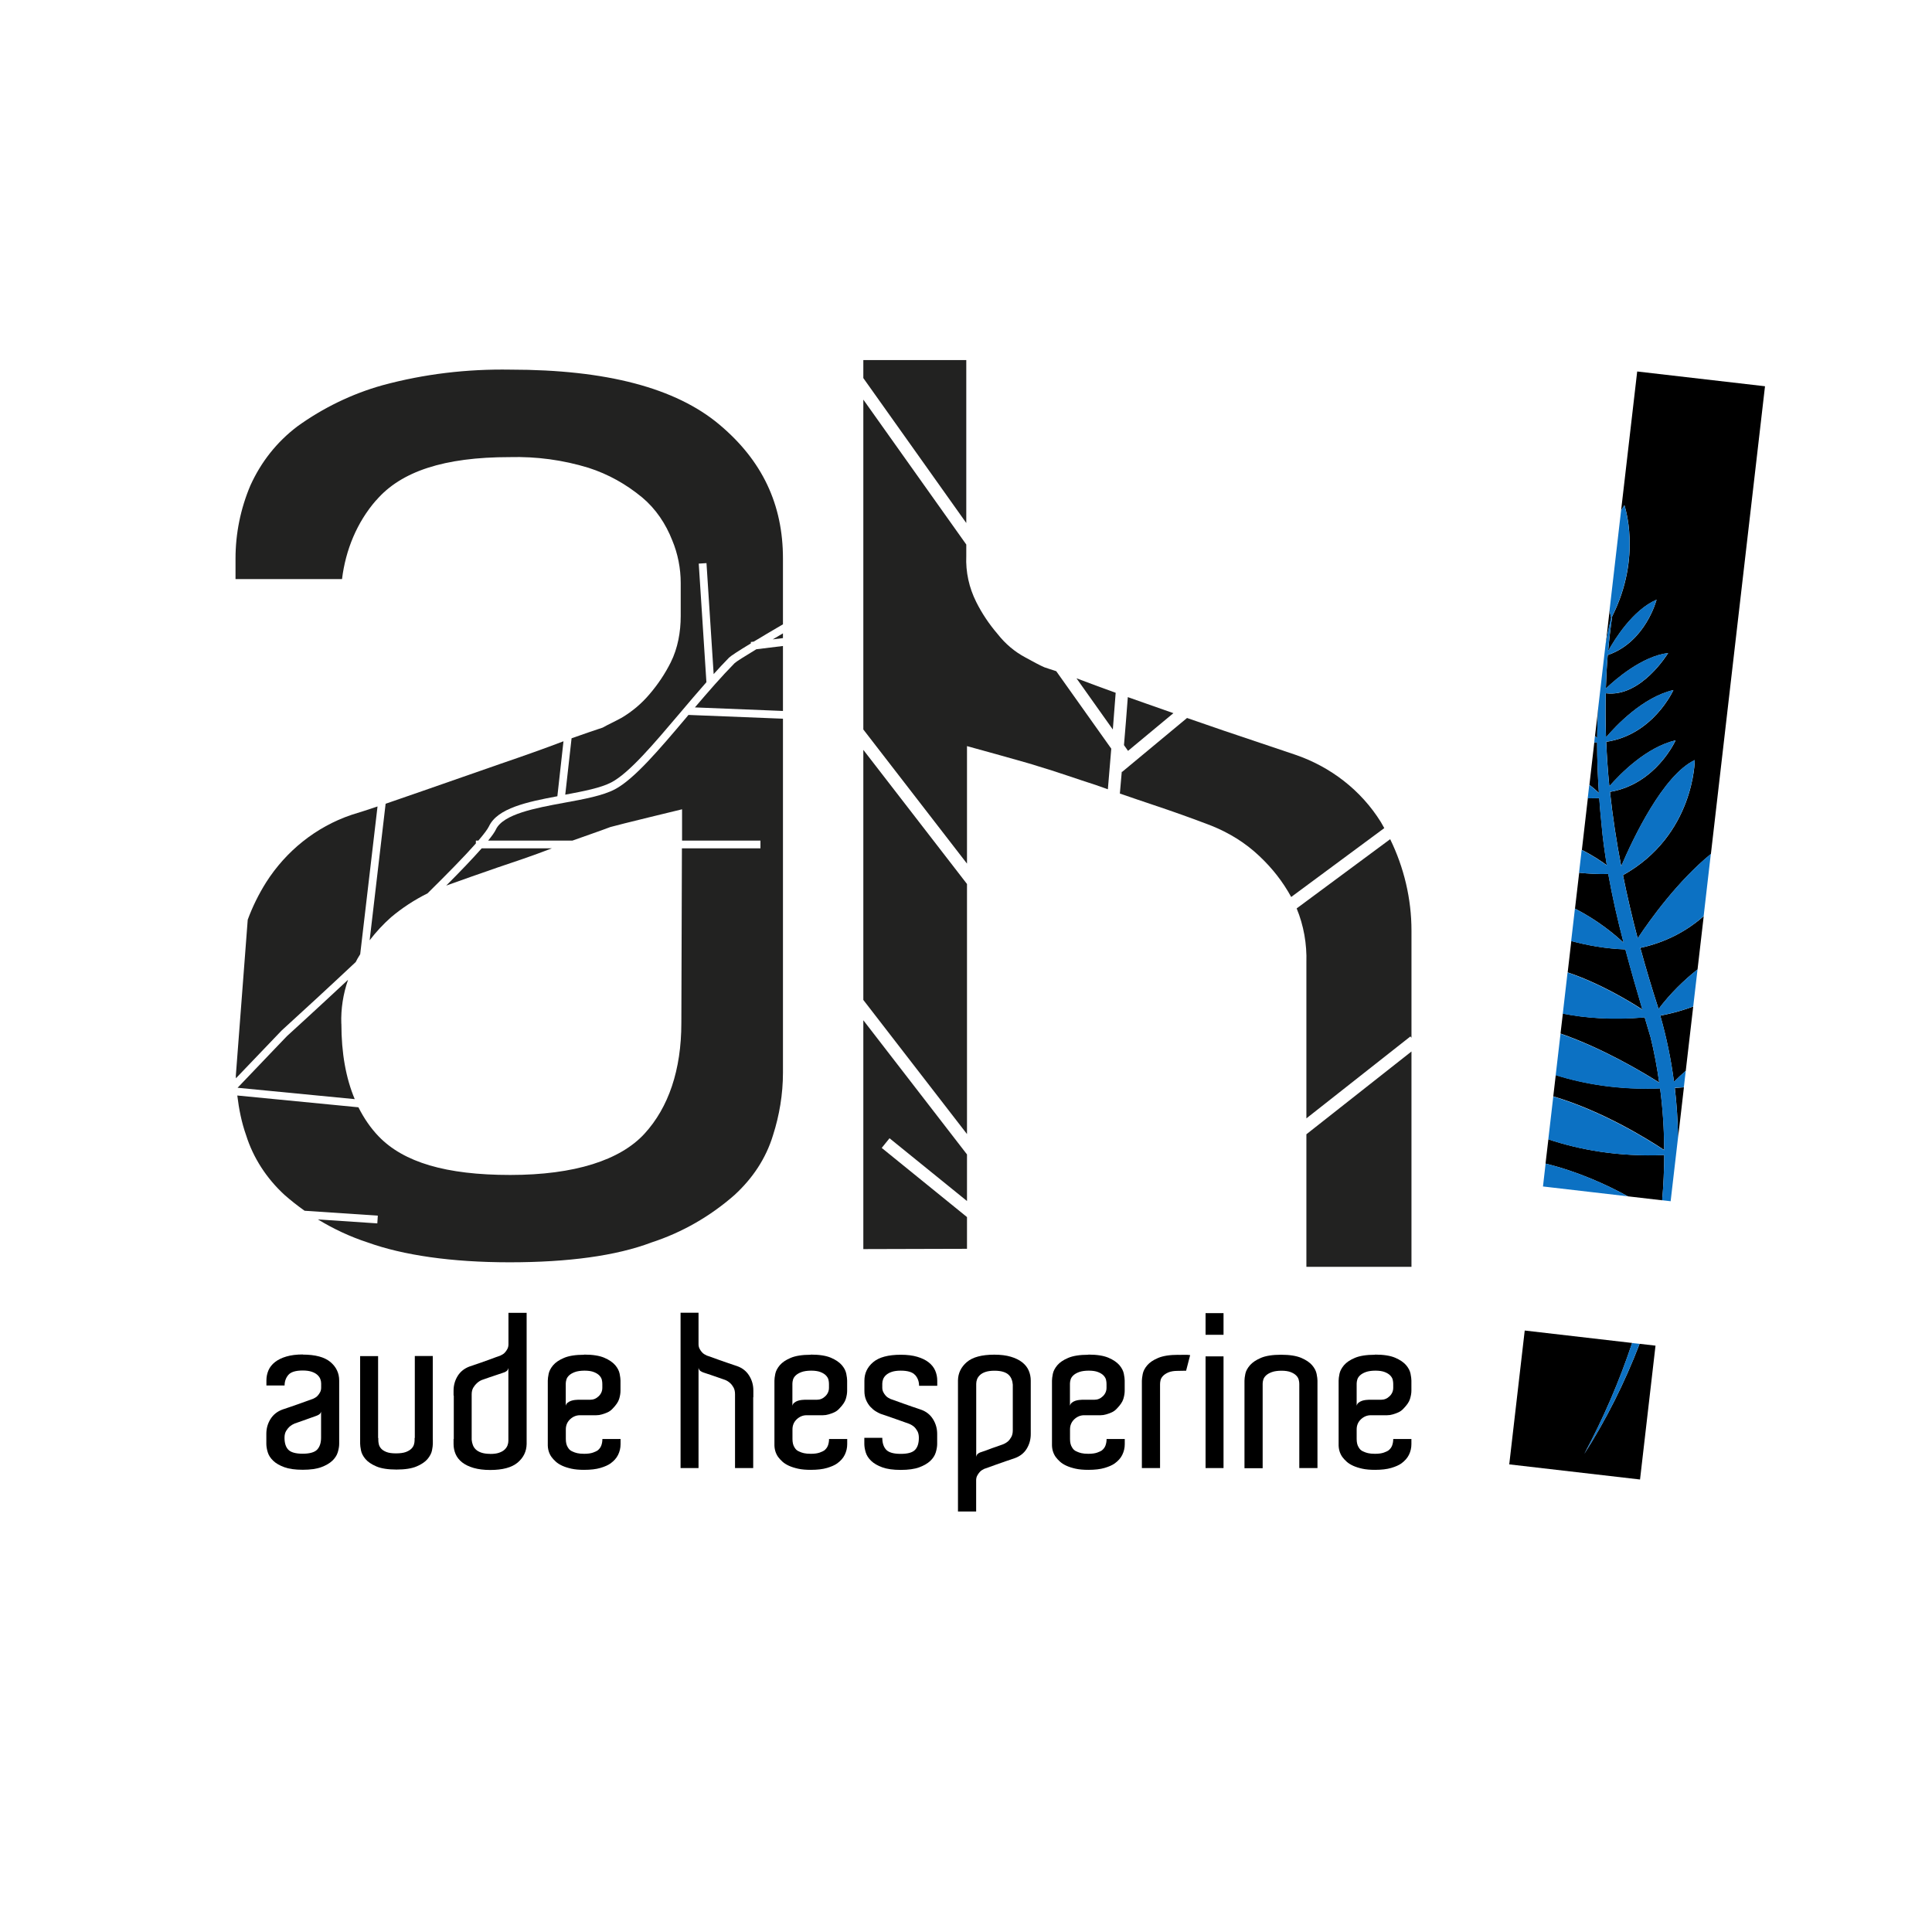 <?xml version="1.0" encoding="UTF-8"?> <svg xmlns="http://www.w3.org/2000/svg" id="Calque_1" data-name="Calque 1" viewBox="0 0 272.1 272.1"><defs><style> .cls-1 { fill: #222221; } .cls-2 { fill: #0c71c3; } </style></defs><g><path d="M42.64,190.78c1.77,0,3.06.35,3.89,1.04.82.69,1.24,1.56,1.24,2.61v8.92c0,.36-.07.76-.2,1.19-.13.43-.39.83-.77,1.19-.38.36-.9.66-1.57.91-.66.24-1.53.36-2.59.36s-1.93-.12-2.59-.36c-.66-.24-1.19-.54-1.57-.91-.38-.36-.64-.76-.77-1.19-.13-.43-.2-.83-.2-1.19v-1.42c0-.76.2-1.46.59-2.08.39-.62.95-1.06,1.67-1.33.36-.12.77-.26,1.24-.42.46-.16.91-.32,1.34-.47.43-.15.81-.29,1.13-.41s.52-.19.6-.21c.08-.04.19-.1.32-.17.13-.07.26-.17.38-.32.12-.14.23-.3.32-.48.09-.18.13-.39.13-.63v-.57c0-.2-.04-.41-.12-.62-.08-.21-.22-.41-.42-.59-.2-.18-.47-.33-.8-.44-.33-.11-.75-.17-1.25-.17-1.01,0-1.68.21-2.03.62s-.53.91-.53,1.49h-2.56v-.72c0-.5.1-.97.29-1.42.19-.44.5-.83.92-1.16.42-.33.95-.59,1.6-.78.64-.19,1.42-.29,2.32-.29ZM45.23,198.77c-.04.2-.14.35-.3.45-.16.1-.31.17-.45.21-.3.1-.63.22-.98.35-.35.13-.68.25-.98.35-.36.12-.7.24-1.03.36-.24.1-.47.24-.69.42-.18.16-.35.37-.5.62-.15.25-.23.57-.23.95,0,.77.18,1.33.54,1.7.36.37,1.04.56,2.02.56s1.69-.2,2.05-.59.54-.95.54-1.67v-3.71Z"></path><path d="M60.96,202.78v.54c0,.24-.04.56-.12.96-.08.4-.29.8-.63,1.21-.34.4-.85.75-1.54,1.04-.68.29-1.63.44-2.83.44s-2.15-.15-2.83-.44c-.68-.29-1.2-.64-1.54-1.04-.34-.4-.55-.81-.63-1.22-.08-.41-.12-.73-.12-.95v-12.33h2.53v11.54h.03v.3c0,.16.02.35.07.57s.16.43.33.62c.17.19.42.35.75.48.33.13.78.19,1.34.19s1.04-.06,1.39-.19c.34-.13.6-.29.78-.47.18-.18.3-.38.36-.59s.09-.4.09-.59v-.33h.03v-11.54h2.53v11.79Z"></path><path d="M74.17,203.38c-.02,1.04-.44,1.91-1.27,2.61-.82.69-2.11,1.04-3.86,1.04-.9,0-1.68-.1-2.34-.29-.65-.19-1.19-.45-1.61-.78-.42-.33-.73-.72-.92-1.16-.19-.44-.29-.91-.29-1.42v-.72h.03v-6.12h-.03v-.69c0-.76.2-1.46.59-2.08.39-.62.96-1.06,1.7-1.33.36-.12.77-.26,1.24-.42.46-.16.9-.32,1.33-.47.42-.15.79-.29,1.11-.41s.52-.19.6-.21c.08-.04.19-.1.32-.17.13-.07.26-.17.38-.32.12-.14.23-.3.32-.48s.14-.39.14-.63v-4.43h2.56v18.48ZM69.04,204.77c.5,0,.92-.05,1.25-.17.33-.11.59-.26.78-.44.19-.18.33-.38.41-.6.08-.22.12-.43.12-.63v-10.28c-.04.22-.14.38-.29.48-.15.1-.31.17-.47.21-.3.1-.63.21-.98.33-.35.12-.68.23-.98.33-.36.12-.7.24-1.03.36-.24.1-.47.25-.69.45-.18.16-.35.37-.5.62s-.23.57-.23.95v6.39c.02.26.08.51.17.75.09.24.23.45.42.63.19.18.45.33.78.44.33.11.74.17,1.22.17Z"></path><path d="M82.27,190.78c1.21,0,2.15.15,2.83.44.68.29,1.19.64,1.54,1.04.34.4.55.81.63,1.22.08.41.12.73.12.95v1.45c0,.34-.06.72-.19,1.15-.13.42-.44.87-.92,1.36-.22.24-.47.42-.75.54-.28.12-.53.21-.75.27-.26.08-.53.12-.81.12h-2.29c-.52,0-.98.19-1.39.57-.4.38-.6.86-.6,1.42v1.36c0,.48.09.86.27,1.15.08.14.17.26.27.36s.25.19.45.27c.16.08.37.15.62.21.25.06.58.09.98.09.52,0,.93-.06,1.24-.17s.51-.21.63-.29c.26-.2.44-.44.54-.72.1-.28.15-.58.15-.9h2.56v.72c0,.54-.12,1.04-.35,1.51s-.59.86-1.07,1.21c-.34.24-.81.45-1.42.63-.6.18-1.37.27-2.29.27-.68,0-1.28-.05-1.78-.16-.5-.11-.94-.25-1.31-.42-.37-.17-.68-.37-.92-.59-.24-.22-.44-.44-.6-.66-.36-.52-.53-1.13-.51-1.81v-8.92c0-.24.04-.56.12-.96.08-.4.29-.8.63-1.21.34-.4.85-.75,1.54-1.04.68-.29,1.63-.44,2.83-.44ZM84.83,195.18v-.27c0-.18-.02-.38-.07-.59s-.17-.41-.35-.6c-.18-.19-.44-.35-.77-.48-.33-.13-.77-.2-1.31-.2s-1.02.07-1.37.2c-.35.13-.62.29-.81.47-.19.18-.32.38-.38.59s-.09.4-.09.56v3.13c.04-.18.13-.33.27-.44s.3-.2.48-.26c.18-.06.36-.1.54-.12.18-.02.32-.03.42-.03h1.72c.46,0,.86-.16,1.21-.5.34-.33.51-.73.51-1.19v-.27Z"></path><path d="M106.08,196.78v9.98h-2.56v-10.4c0-.38-.07-.7-.21-.95-.14-.25-.3-.46-.48-.62-.22-.2-.46-.35-.72-.45-.32-.12-.66-.24-1.03-.36-.3-.1-.62-.21-.96-.33-.34-.12-.67-.23-.99-.33-.14-.04-.29-.11-.45-.21s-.26-.26-.3-.48v14.13h-2.53v-21.88h2.53v4.43c0,.24.05.45.14.63.09.18.2.34.32.48s.25.25.38.32.24.13.32.17c.08.02.28.09.6.21.32.12.69.26,1.11.4.42.15.87.31,1.34.47s.89.3,1.25.42c.72.26,1.28.7,1.67,1.33.39.62.59,1.31.59,2.08v.97Z"></path><path d="M114.19,190.78c1.21,0,2.15.15,2.83.44.68.29,1.19.64,1.54,1.04.34.4.55.81.63,1.22.08.41.12.73.12.95v1.45c0,.34-.06.72-.19,1.15-.13.42-.44.87-.92,1.36-.22.24-.47.42-.75.54-.28.12-.53.21-.75.27-.26.08-.53.12-.81.12h-2.29c-.52,0-.98.19-1.39.57-.4.38-.6.86-.6,1.42v1.36c0,.48.09.86.27,1.15.08.14.17.26.27.36s.25.19.45.27c.16.08.37.15.62.21.25.06.58.09.98.09.52,0,.93-.06,1.24-.17s.51-.21.63-.29c.26-.2.44-.44.54-.72.1-.28.15-.58.15-.9h2.56v.72c0,.54-.12,1.04-.35,1.51s-.59.86-1.07,1.21c-.34.24-.81.45-1.42.63-.6.18-1.37.27-2.29.27-.68,0-1.28-.05-1.78-.16-.5-.11-.94-.25-1.31-.42-.37-.17-.68-.37-.92-.59-.24-.22-.44-.44-.6-.66-.36-.52-.53-1.13-.51-1.81v-8.92c0-.24.04-.56.12-.96.08-.4.29-.8.63-1.21.34-.4.85-.75,1.54-1.04.68-.29,1.63-.44,2.83-.44ZM116.75,195.18v-.27c0-.18-.02-.38-.07-.59s-.17-.41-.35-.6c-.18-.19-.44-.35-.77-.48-.33-.13-.77-.2-1.31-.2s-1.02.07-1.37.2c-.35.13-.62.29-.81.47-.19.18-.32.38-.38.59s-.09.4-.09.56v3.13c.04-.18.13-.33.27-.44s.3-.2.48-.26c.18-.06.36-.1.54-.12.18-.02.32-.03.42-.03h1.72c.46,0,.86-.16,1.21-.5.34-.33.51-.73.51-1.19v-.27Z"></path><path d="M128.88,193.66c-.35-.41-1.03-.62-2.03-.62-.5,0-.92.06-1.25.17s-.6.26-.8.44c-.2.18-.34.38-.42.59-.08.21-.12.42-.12.62v.57c0,.24.05.45.14.63.09.18.2.34.32.48.12.14.25.25.38.32.13.07.24.13.32.17.08.02.28.09.6.21s.7.26,1.13.41c.43.15.88.31,1.34.47.46.16.87.3,1.24.42.72.26,1.28.7,1.67,1.33.39.62.59,1.32.59,2.08v1.42c0,.36-.07.76-.2,1.19-.13.43-.39.83-.77,1.19-.38.36-.9.66-1.57.91-.66.24-1.53.36-2.59.36s-1.93-.12-2.59-.36c-.66-.24-1.19-.54-1.57-.91-.38-.36-.64-.76-.77-1.19-.13-.43-.2-.83-.2-1.19v-.87h2.53c0,.72.18,1.28.54,1.67s1.04.59,2.05.59,1.66-.19,2.02-.56c.36-.37.54-.94.54-1.7,0-.38-.07-.7-.21-.95-.14-.25-.3-.46-.48-.62-.22-.18-.46-.32-.72-.42-.6-.22-1.17-.42-1.69-.6-.46-.16-.91-.32-1.34-.47-.43-.15-.75-.26-.95-.32-.2-.08-.43-.2-.69-.36-.26-.16-.51-.37-.75-.63-.24-.26-.44-.58-.6-.95-.16-.37-.24-.8-.24-1.28v-1.45c0-1.04.41-1.91,1.24-2.61.82-.69,2.12-1.04,3.89-1.04.9,0,1.68.1,2.32.29s1.18.45,1.6.78c.42.33.73.72.92,1.16s.29.91.29,1.42v.72h-2.56c0-.58-.18-1.08-.53-1.49Z"></path><path d="M145.17,201.27v.69c0,.77-.19,1.46-.57,2.08-.38.62-.94,1.06-1.69,1.33-.36.12-.77.26-1.24.42-.46.16-.91.32-1.34.47-.43.15-.81.29-1.13.41s-.52.19-.6.21c-.08.04-.18.1-.3.17-.12.07-.24.17-.36.32-.12.14-.23.3-.32.48s-.14.39-.14.63v4.4h-2.56v-18.47c.02-1.03.44-1.88,1.25-2.58.81-.69,2.1-1.04,3.87-1.04.9,0,1.68.1,2.32.29s1.18.45,1.6.78c.42.33.73.72.92,1.16s.29.91.29,1.42v6.84ZM142.64,195.01c-.02-.26-.07-.51-.17-.76-.09-.24-.23-.45-.42-.63-.19-.18-.45-.32-.78-.42-.33-.1-.74-.15-1.22-.15s-.92.06-1.25.17-.59.26-.78.44c-.19.18-.33.38-.41.59-.08.21-.12.43-.12.65v10.28c.04-.22.14-.38.29-.48.15-.1.31-.17.47-.21.32-.1.65-.22.99-.35.34-.13.66-.25.97-.35.36-.12.7-.24,1.02-.36.26-.1.5-.24.72-.42.18-.16.34-.37.48-.62.14-.25.21-.57.21-.95v-6.42Z"></path><path d="M153.28,190.78c1.21,0,2.15.15,2.83.44.68.29,1.19.64,1.54,1.04.34.4.55.81.63,1.22.08.41.12.73.12.95v1.45c0,.34-.06.72-.19,1.15-.13.42-.44.87-.92,1.36-.22.24-.47.42-.75.54-.28.12-.53.21-.75.27-.26.08-.53.12-.81.12h-2.29c-.52,0-.98.19-1.39.57-.4.38-.6.86-.6,1.42v1.36c0,.48.09.86.27,1.15.08.14.17.26.27.36s.25.19.45.27c.16.08.37.15.62.21.25.06.58.09.98.09.52,0,.93-.06,1.24-.17s.51-.21.63-.29c.26-.2.44-.44.54-.72.1-.28.15-.58.15-.9h2.56v.72c0,.54-.12,1.04-.35,1.51s-.59.86-1.07,1.21c-.34.24-.81.45-1.42.63-.6.18-1.37.27-2.29.27-.68,0-1.28-.05-1.78-.16-.5-.11-.94-.25-1.31-.42-.37-.17-.68-.37-.92-.59-.24-.22-.44-.44-.6-.66-.36-.52-.53-1.13-.51-1.81v-8.92c0-.24.04-.56.12-.96.08-.4.29-.8.63-1.21.34-.4.85-.75,1.54-1.04.68-.29,1.63-.44,2.83-.44ZM155.84,195.18v-.27c0-.18-.02-.38-.07-.59s-.17-.41-.35-.6c-.18-.19-.44-.35-.77-.48-.33-.13-.77-.2-1.31-.2s-1.02.07-1.37.2c-.35.13-.62.29-.81.47-.19.18-.32.38-.38.59s-.09.4-.09.56v3.13c.04-.18.13-.33.27-.44s.3-.2.48-.26c.18-.06.36-.1.54-.12.18-.02.32-.03.42-.03h1.72c.46,0,.86-.16,1.21-.5.34-.33.51-.73.51-1.19v-.27Z"></path><path d="M165.93,190.82c.34,0,.64,0,.89-.01.25-.01.52,0,.8.04l-.57,2.2c-.24,0-.44,0-.6.01-.16,0-.35.01-.57.01-.54,0-.98.07-1.31.21-.33.14-.59.31-.77.5s-.3.39-.35.6-.07.41-.07.59v11.79h-2.56v-12.3c0-.22.04-.54.12-.95.08-.41.29-.82.63-1.22.34-.4.85-.75,1.54-1.04s1.63-.44,2.83-.44Z"></path><path d="M172.32,184.94v3.05h-2.53v-3.05h2.53ZM169.79,191.03h2.53v15.73h-2.53v-15.73Z"></path><path d="M185.55,206.76h-2.56v-11.84c0-.18-.02-.38-.08-.59-.05-.21-.16-.41-.35-.6-.18-.19-.44-.35-.77-.48-.33-.13-.77-.2-1.31-.2s-1.02.07-1.37.2-.62.29-.81.47c-.19.18-.32.38-.38.59-.06.21-.09.4-.09.56v11.91h-2.56v-12.33c0-.24.04-.56.12-.96.08-.4.3-.8.65-1.21.35-.4.87-.75,1.55-1.04.68-.29,1.63-.44,2.83-.44s2.15.15,2.84.44c.68.29,1.19.64,1.54,1.04.34.4.55.81.63,1.22s.12.73.12.95v12.33Z"></path><path d="M193.66,190.78c1.21,0,2.15.15,2.83.44.68.29,1.19.64,1.54,1.04.34.4.55.81.63,1.22.08.41.12.73.12.95v1.45c0,.34-.07.72-.2,1.15s-.44.87-.92,1.36c-.22.24-.47.42-.75.54s-.53.21-.75.27c-.26.08-.53.12-.81.12h-2.29c-.52,0-.98.19-1.39.57-.4.38-.6.86-.6,1.42v1.36c0,.48.09.86.27,1.15.08.14.17.26.27.36s.25.19.45.27c.16.08.37.15.62.21.25.06.58.09.98.09.52,0,.93-.06,1.24-.17s.51-.21.63-.29c.26-.2.44-.44.54-.72.1-.28.15-.58.15-.9h2.56v.72c0,.54-.12,1.04-.35,1.51-.23.46-.59.86-1.07,1.21-.34.24-.81.45-1.42.63-.6.18-1.37.27-2.29.27-.68,0-1.28-.05-1.78-.16s-.94-.25-1.31-.42c-.37-.17-.68-.37-.92-.59-.24-.22-.44-.44-.6-.66-.36-.52-.53-1.13-.51-1.81v-8.92c0-.24.04-.56.12-.96s.29-.8.63-1.21c.34-.4.85-.75,1.54-1.04.68-.29,1.63-.44,2.83-.44ZM196.22,195.18v-.27c0-.18-.02-.38-.07-.59-.05-.21-.17-.41-.35-.6-.18-.19-.44-.35-.77-.48s-.77-.2-1.31-.2-1.02.07-1.37.2c-.35.13-.62.29-.81.47-.19.18-.32.38-.38.59-.06.21-.09.4-.09.56v3.13c.04-.18.13-.33.27-.44.14-.11.3-.2.48-.26.18-.06.36-.1.54-.12.18-.02.32-.03.42-.03h1.72c.46,0,.86-.16,1.21-.5.34-.33.51-.73.51-1.19v-.27Z"></path></g><g><polygon class="cls-1" points="183.99 159.75 183.99 178.42 198.79 178.42 198.79 148.09 183.99 159.75"></polygon><path class="cls-1" d="M165.26,100.44c-1.32-.46-2.62-.92-3.87-1.36-.87-.31-1.72-.61-2.55-.9-.17,2.28-.35,4.55-.54,6.76l.57.81,6.38-5.3Z"></path><path class="cls-1" d="M148.76,94.53c-.49-.16-.85-.28-1.07-.35l-.6-.2c-.7-.3-1.6-.8-2.7-1.4-1.5-.8-2.8-1.9-3.9-3.3-1.2-1.4-2.2-2.9-3-4.5-1-2-1.5-4.2-1.4-6.5v-1.59l-14.5-20.41v46.46l14.6,18.89v-16.55s9.1,2.5,9.9,2.8c2.7.8,5.5,1.8,8.3,2.7.56.2,1.1.39,1.64.58.16-1.88.32-3.79.48-5.72l-7.75-10.91Z"></path><path class="cls-1" d="M183.99,135.58v21.93l14.65-11.54.15.19v-15.09c0-4.48-1.05-8.88-3-12.88l-13.17,9.75c.99,2.4,1.45,5.01,1.37,7.63Z"></path><polygon class="cls-1" points="121.59 140.83 136.19 159.72 136.19 124.5 121.59 105.61 121.59 140.83"></polygon><path class="cls-1" d="M156.73,102.73c.14-1.72.27-3.45.4-5.16-1.75-.63-3.38-1.23-4.85-1.79-.23-.09-.45-.17-.67-.25l5.11,7.2Z"></path><polygon class="cls-1" points="136.09 73.66 136.09 50.71 121.59 50.71 121.59 53.25 136.09 73.66"></polygon><polygon class="cls-1" points="124.18 161.67 125.28 160.31 136.19 169.15 136.19 162.59 121.59 143.69 121.59 175.92 136.19 175.88 136.19 171.41 124.18 161.67"></polygon><path class="cls-1" d="M157.99,108.66c-.09,1.06-.18,2.09-.27,3.1,1.55.54,3.05,1.05,4.46,1.52,3,1,5.8,2,8.4,3,2.5,1,4.8,2.4,6.8,4.3,1.79,1.69,3.28,3.57,4.47,5.75l13.11-9.7c-.16-.28-.31-.57-.48-.85-2.8-4.5-7.1-7.8-12.1-9.5-2.9-1-6.3-2.1-10.1-3.4-1.73-.59-3.43-1.18-5.1-1.76l-9.15,7.6-.05-.06Z"></path></g><g><path class="cls-1" d="M103.46,93.4c-1.86,1.89-3.74,4.06-5.59,6.23l12.4.5v-9.15l-3.75.46c-1.67,1.01-2.85,1.75-3.06,1.96Z"></path><path class="cls-1" d="M108.83,90.05l1.44-.18v-.67c-.49.29-.97.57-1.44.85Z"></path><path class="cls-1" d="M52.97,70.48c3.5-4.1,9.6-6.1,18.8-6.1,3.8-.1,7.5.4,11.1,1.5,2.8.9,5.3,2.3,7.6,4.2,1.9,1.6,3.3,3.7,4.2,6,.8,1.9,1.2,4,1.2,6v4.7c0,2.2-.4,4.5-1.4,6.5-.8,1.6-1.8,3.1-3,4.5-1.1,1.3-2.4,2.4-3.9,3.3-1.1.6-2,1-2.7,1.4l-.6.2c-.53.18-1.77.59-3.77,1.3l-.89,7.94c2.58-.48,5-.95,6.49-1.73,2.53-1.33,5.98-5.42,9.64-9.74,1.23-1.46,2.49-2.94,3.75-4.37l-1.08-16.7,1.09-.07,1.01,15.63c.72-.8,1.44-1.58,2.16-2.31.25-.25,1.32-.95,3.09-2.02l-.02-.19.41-.05c1.12-.68,2.51-1.5,4.12-2.44v-9.27c0-7.6-2.9-13.8-9-18.9-6.1-5.1-15.8-7.7-29.4-7.7-6.1-.1-12.1.6-18,2.2-4.3,1.2-8.4,3.2-12,5.8-2.9,2.2-5.1,5-6.6,8.3-1.4,3.3-2.1,6.8-2.1,10.3v2.9h15c.5-4.1,2.1-8,4.8-11.1Z"></path><path class="cls-1" d="M50.1,135.49c.09-.17.17-.34.27-.51.11-.2.24-.39.36-.59l2.44-20.81c-1.28.43-2.52.84-3.69,1.19-5,1.7-9.2,5.1-12,9.5-1.05,1.67-1.92,3.44-2.59,5.26l-1.68,22.01c0,.11.01.21.02.32,3.55-3.71,6.09-6.37,6.44-6.73,2.9-2.64,6.63-6.07,10.44-9.65Z"></path><path class="cls-1" d="M78.5,112.13l.86-7.73c-2.54.97-5.52,2.03-8.89,3.18l-10.9,3.8c-1.87.64-3.61,1.25-5.26,1.82l-2.25,19.23c.89-1.16,1.89-2.25,3.02-3.25,1.53-1.29,3.26-2.43,5.13-3.36,2.82-2.78,5.24-5.25,6.81-7.03v-.4h.35c.77-.9,1.3-1.6,1.5-2.02,1.19-2.54,5.39-3.44,9.64-4.23Z"></path><path class="cls-1" d="M96.97,100.68c-.13.15-.26.31-.39.47-3.73,4.41-7.25,8.57-9.97,10.01-1.7.9-4.35,1.39-7.15,1.9-4.03.74-8.6,1.59-9.62,3.77-.17.36-.55.9-1.09,1.56h11.87c1.88-.68,3.71-1.29,5.34-1.91,1-.3,10.1-2.5,10.1-2.5v4.41s11.04,0,11.04,0v1.09h-11.06l-.08,24.6c0,6.6-1.8,11.9-5.2,15.6-3.4,3.7-9.8,5.8-18.9,5.8s-15-1.8-18.5-5.4c-1.15-1.19-2.1-2.58-2.88-4.13l-17.06-1.66c.23,1.91.6,3.79,1.24,5.59,1,3.2,2.9,6.1,5.4,8.4.91.8,1.86,1.55,2.84,2.24l10.31.69-.07,1.09-8.37-.56c2.2,1.34,4.55,2.44,7,3.24,5,1.8,11.8,2.8,20,2.8s15-.9,20-2.8c4.3-1.4,8.3-3.7,11.7-6.7,2.5-2.3,4.4-5.1,5.4-8.4.9-2.8,1.4-5.8,1.4-8.8v-49.86l-13.3-.53Z"></path><path class="cls-1" d="M62.83,124.73c2.38-.85,4.77-1.7,7.24-2.55,2.33-.78,4.94-1.65,7.65-2.7h-9.88c-1.26,1.43-3,3.25-5,5.25Z"></path><path class="cls-1" d="M48.07,144.18c-.07-2.1.26-4.2.95-6.19-4.58,4.27-8.2,7.57-8.6,7.93-.08.09-2.95,3.07-6.96,7.28l16.5,1.6c-1.24-2.95-1.88-6.48-1.88-10.62Z"></path></g><g><path d="M225.19,111.7c-.16-2.36-.26-4.74-.25-7.11-.14-.01-.27-.03-.4-.04l-.69,5.99c.58.43,1.03.83,1.35,1.15Z"></path><path d="M228.67,132.77c-.84-3.2-1.58-6.43-2.16-9.68-1.4.04-2.77-.04-4.1-.18l-.59,5.06c3.23,1.65,5.61,3.64,6.84,4.8Z"></path><path d="M231.32,142.19c-.83-2.8-1.64-5.63-2.4-8.48-2.74-.1-5.28-.55-7.62-1.18l-.51,4.42c4.38,1.47,8.44,3.88,10.53,5.23Z"></path><path d="M226.91,86.97c-.04-.16-.13-.5-.22-.96l-.53,4.62c.22-1.23.47-2.45.76-3.66Z"></path><path d="M225.09,99.78l-.45,3.87c.11.11.22.21.31.31,0-1.4.06-2.79.14-4.19Z"></path><path d="M235.88,153.22c.27,2.33.42,4.66.46,7.01l.82-7.09c-.5.04-.93.07-1.28.09Z"></path><path d="M222.78,119.69c1.46.74,2.67,1.54,3.53,2.17-.31-1.89-.58-3.79-.74-5.69-.13-1.25-.24-2.51-.33-3.77-.55.02-1.09.03-1.61.02l-.84,7.27Z"></path><path d="M234.39,161.96c-.02-2.9-.2-5.8-.58-8.68-5.75.24-10.67-.61-14.7-1.87l-.35,3c6.85,2.02,13.24,5.97,15.62,7.55Z"></path><path d="M229.28,168.49l4.82.56c.18-2.12.28-4.25.29-6.38-6.55.27-12-.77-16.32-2.21l-.4,3.42c4.54,1.11,8.59,2.96,11.6,4.61Z"></path><path d="M228.78,71.16s2.53,7.22-1.72,15.65c-.24,1.63-.43,3.26-.57,4.89.9-1.63,3.46-5.78,6.82-7.24,0,0-1.52,5.97-6.88,7.8-.13,1.57-.21,3.14-.26,4.71,1.4-1.33,5.09-4.53,8.77-5,0,0-3.8,6.3-8.78,5.67-.05,2.07-.04,4.14.03,6.21,1.41-1.65,5.19-5.66,9.49-6.66,0,0-2.81,6.3-9.46,7.29.09,2.09.23,4.17.44,6.26,1.53-1.75,5.19-5.5,9.33-6.47,0,0-2.74,6.17-9.24,7.26.38,3.51.91,7,1.58,10.47,1.66-3.88,5.88-12.82,10.36-14.95,0,0-.02,10.59-10.11,16.21.6,2.99,1.3,5.96,2.07,8.9,1.75-2.65,5.63-8.05,10.31-11.89l7.62-65.87-18-2.08-2.27,19.59c.15-.25.29-.5.46-.75Z"></path><path d="M223.11,204.81c2.67-4.98,4.95-10.24,6.76-15.67l-15.13-1.75-2.18,18.85,18.42,2.13,2.18-18.85-2.24-.26c-2.09,5.46-4.71,10.69-7.81,15.54Z"></path><path d="M233.83,143.04c.88,3.07,1.52,6.18,1.93,9.32.55-.55,1.11-1.06,1.66-1.55l1.05-9.05c-1.97.73-3.64,1.1-4.64,1.28Z"></path><path d="M231.64,143.28c-4.57.4-8.37.09-11.53-.53l-.33,2.81c6.01,2.1,11.54,5.41,13.9,6.9-.3-2.13-.69-4.26-1.21-6.36-.28-.94-.56-1.88-.84-2.83Z"></path><path d="M233.5,141.85c.03.09.05.18.08.27,1.66-2.2,3.56-4.05,5.5-5.59l.87-7.5c-2.25,1.98-5.17,3.65-8.93,4.47.77,2.81,1.6,5.6,2.49,8.35Z"></path></g><g><path class="cls-2" d="M229.86,189.14c-1.81,5.43-4.08,10.69-6.76,15.67,3.1-4.85,5.72-10.09,7.81-15.54l-1.05-.12Z"></path><path class="cls-2" d="M234.38,162.66c0,2.13-.1,4.26-.29,6.38l1.2.14,1.04-8.96c-.03-2.34-.18-4.68-.46-7.01.35-.02.78-.05,1.28-.09l.27-2.32c-.56.49-1.11,1.01-1.66,1.55-.41-3.14-1.05-6.26-1.93-9.32,1-.18,2.67-.55,4.64-1.28l.61-5.23c-1.93,1.54-3.83,3.39-5.5,5.59-.03-.09-.05-.18-.08-.27-.89-2.75-1.72-5.54-2.49-8.35,3.76-.81,6.68-2.48,8.93-4.47l1.01-8.76c-4.68,3.84-8.55,9.25-10.31,11.89-.78-2.94-1.47-5.91-2.07-8.9,10.09-5.62,10.11-16.21,10.11-16.21-4.48,2.13-8.7,11.06-10.36,14.95-.67-3.47-1.2-6.97-1.58-10.47,6.5-1.09,9.24-7.26,9.24-7.26-4.14.97-7.8,4.72-9.33,6.47-.21-2.08-.35-4.17-.44-6.26,6.65-.99,9.46-7.29,9.46-7.29-4.3,1-8.08,5.01-9.49,6.66-.08-2.07-.08-4.14-.03-6.21,4.98.63,8.78-5.67,8.78-5.67-3.68.47-7.37,3.67-8.77,5,.05-1.57.13-3.14.26-4.71,5.36-1.83,6.88-7.8,6.88-7.8-3.37,1.46-5.92,5.61-6.82,7.24.14-1.63.34-3.26.57-4.89,4.24-8.43,1.72-15.65,1.72-15.65-.17.24-.31.5-.46.75l-1.63,14.1c.1.46.18.8.22.96-.29,1.21-.54,2.43-.76,3.66l-1.06,9.15c-.07,1.39-.13,2.79-.14,4.19-.09-.1-.2-.2-.31-.31l-.1.9c.13.01.27.03.4.04,0,2.37.1,4.74.25,7.11-.32-.32-.77-.73-1.35-1.15l-.22,1.88c.52,0,1.06,0,1.61-.02.09,1.26.2,2.52.33,3.77.17,1.9.44,3.8.74,5.69-.86-.63-2.07-1.43-3.53-2.17l-.37,3.21c1.33.15,2.7.22,4.1.18.58,3.25,1.32,6.48,2.16,9.68-1.23-1.16-3.61-3.15-6.84-4.8l-.53,4.57c2.33.63,4.88,1.08,7.62,1.18.76,2.85,1.58,5.68,2.4,8.48-2.1-1.35-6.16-3.76-10.53-5.23l-.67,5.8c3.15.62,6.96.93,11.53.53.28.94.56,1.89.84,2.83.52,2.1.9,4.23,1.21,6.36-2.35-1.5-7.89-4.8-13.9-6.9l-.68,5.85c4.03,1.26,8.94,2.1,14.7,1.87.38,2.88.56,5.78.58,8.68-2.39-1.57-8.78-5.52-15.62-7.55l-.7,6.03c4.31,1.44,9.76,2.48,16.32,2.21Z"></path><path class="cls-2" d="M217.3,167.1l11.98,1.39c-3.01-1.65-7.07-3.5-11.6-4.61l-.37,3.23Z"></path></g></svg> 